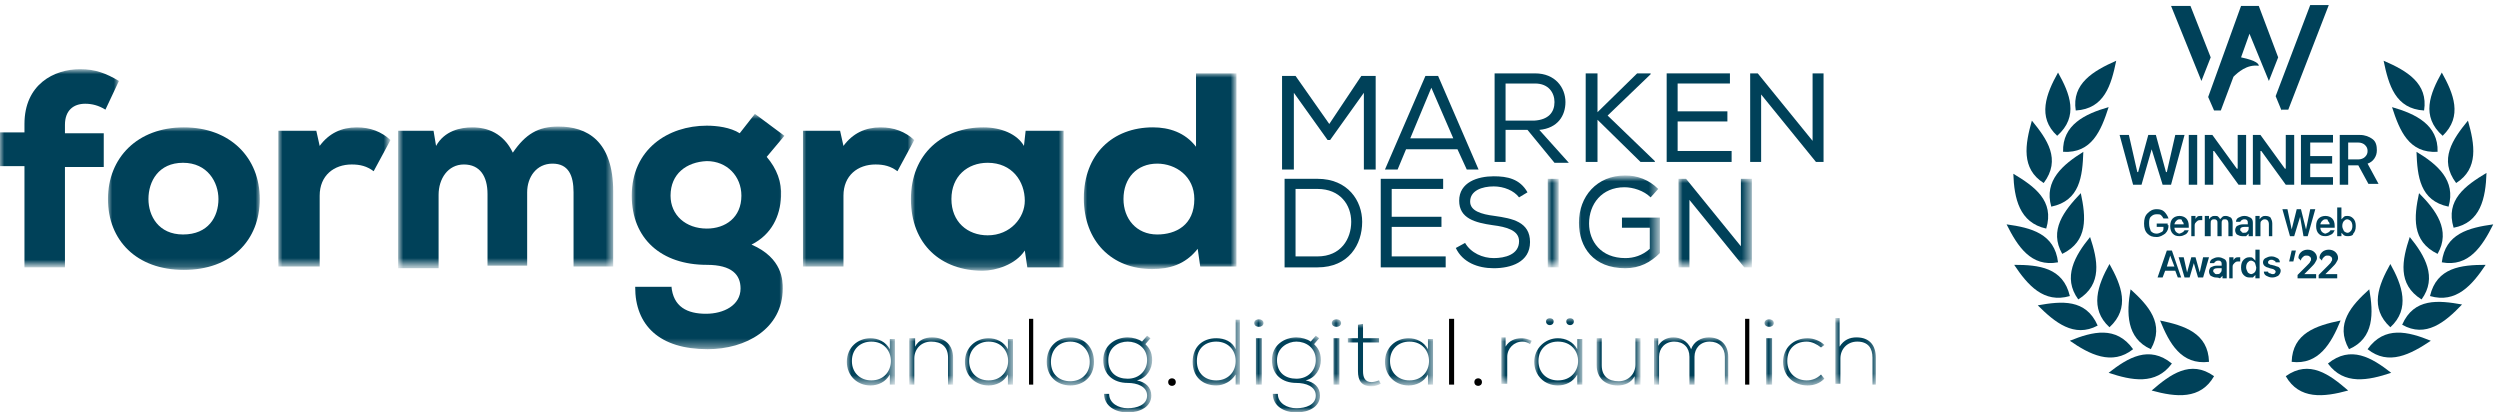 <?xml version="1.0" encoding="utf-8"?>
<!-- Generator: Adobe Illustrator 26.0.3, SVG Export Plug-In . SVG Version: 6.00 Build 0)  -->
<svg version="1.1" id="Ebene_1" xmlns="http://www.w3.org/2000/svg" xmlns:xlink="http://www.w3.org/1999/xlink" x="0px" y="0px"
	 viewBox="0 0 296.4 48.9" style="enable-background:new 0 0 296.4 48.9;" xml:space="preserve">
<style type="text/css">
	.st0{fill-rule:evenodd;clip-rule:evenodd;fill:#004159;}
	.st1{filter:url(#Adobe_OpacityMaskFilter);}
	.st2{fill-rule:evenodd;clip-rule:evenodd;fill:#FFFFFF;}
	.st3{mask:url(#mask-2_00000010290687662845101190000013737426686136165037_);fill-rule:evenodd;clip-rule:evenodd;fill:#004159;}
	.st4{filter:url(#Adobe_OpacityMaskFilter_00000020383495868754032720000004609430669022498495_);}
	.st5{mask:url(#mask-2_00000142151495635684687220000011310667911186659759_);fill-rule:evenodd;clip-rule:evenodd;fill:#004159;}
	.st6{filter:url(#Adobe_OpacityMaskFilter_00000160907379546169265370000014858741627665736068_);}
	.st7{mask:url(#mask-2_00000072985201353816702340000008063144094524493457_);fill-rule:evenodd;clip-rule:evenodd;fill:#004159;}
	.st8{filter:url(#Adobe_OpacityMaskFilter_00000103959114354192480050000003547411295354523069_);}
	.st9{mask:url(#mask-2_00000134961078585475499990000004097663737762496447_);fill-rule:evenodd;clip-rule:evenodd;fill:#004159;}
	.st10{filter:url(#Adobe_OpacityMaskFilter_00000118390831681377060330000018435240887464614032_);}
	.st11{mask:url(#mask-2_00000017504984095270164950000014634999422104262057_);fill-rule:evenodd;clip-rule:evenodd;fill:#004159;}
	.st12{filter:url(#Adobe_OpacityMaskFilter_00000165942980261379579790000001618716993398669734_);}
	.st13{mask:url(#mask-2_00000142889527294052089240000006807416860010572444_);fill-rule:evenodd;clip-rule:evenodd;fill:#004159;}
	.st14{filter:url(#Adobe_OpacityMaskFilter_00000062171801807491811690000003146011782667082930_);}
	.st15{mask:url(#mask-2_00000034072278142721189730000008710164838234328724_);fill-rule:evenodd;clip-rule:evenodd;fill:#004159;}
	.st16{filter:url(#Adobe_OpacityMaskFilter_00000124137424306204697310000011177293835954874525_);}
	.st17{mask:url(#mask-2_00000053534489191474875190000005758714437063454883_);fill-rule:evenodd;clip-rule:evenodd;fill:#004159;}
	.st18{filter:url(#Adobe_OpacityMaskFilter_00000099642396631712713800000008432583444144797092_);}
	.st19{mask:url(#mask-2_00000154399346298872817440000002165254126235363475_);fill-rule:evenodd;clip-rule:evenodd;fill:#004159;}
	.st20{filter:url(#Adobe_OpacityMaskFilter_00000008151494360049618330000009707239973265212321_);}
	.st21{mask:url(#mask-2_00000139276243126744058980000012550796962277508771_);fill-rule:evenodd;clip-rule:evenodd;fill:#004159;}
	.st22{filter:url(#Adobe_OpacityMaskFilter_00000075155728943409441350000007870659268571567523_);}
	.st23{mask:url(#mask-2_00000033368798023768887900000011341316970635192489_);fill-rule:evenodd;clip-rule:evenodd;fill:#004159;}
	.st24{filter:url(#Adobe_OpacityMaskFilter_00000127034723623888551920000001218329644177660041_);}
	.st25{mask:url(#mask-2_00000016036441500741269280000011630196573490756286_);fill-rule:evenodd;clip-rule:evenodd;fill:#004159;}
	.st26{filter:url(#Adobe_OpacityMaskFilter_00000163056208619104246820000013279824009230592702_);}
	.st27{mask:url(#mask-2_00000134931751054007946530000017264322193322847374_);fill-rule:evenodd;clip-rule:evenodd;fill:#004159;}
	.st28{filter:url(#Adobe_OpacityMaskFilter_00000169523975502627914620000002605476094126005395_);}
	.st29{mask:url(#mask-2_00000150780578647669858160000005737952388116266415_);fill-rule:evenodd;clip-rule:evenodd;fill:#004159;}
	.st30{filter:url(#Adobe_OpacityMaskFilter_00000041978172117445230100000017271046432133147539_);}
	/*
	.st31{mask:url(#mask-2_00000029741166279188961320000010559911483427834010_);fill-rule:evenodd;clip-rule:evenodd;fill:#004159;}
	*/
	.st32{filter:url(#Adobe_OpacityMaskFilter_00000081628896769148899250000001062981096440158101_);}
	.st33{mask:url(#mask-2_00000046337872496541764970000016143636725692318635_);fill-rule:evenodd;clip-rule:evenodd;fill:#004159;}
	.st34{filter:url(#Adobe_OpacityMaskFilter_00000037681768954333538780000012066555478029341880_);}
	.st35{mask:url(#mask-2_00000041974863199164131570000005160848543529806220_);fill-rule:evenodd;clip-rule:evenodd;fill:#004159;}
	.st36{filter:url(#Adobe_OpacityMaskFilter_00000046314210738635984610000012028741706317438126_);}
	/*
	.st37{mask:url(#mask-2_00000115478241988232556740000008882912230214838662_);fill-rule:evenodd;clip-rule:evenodd;fill:#004159;}
	*/
	.st38{filter:url(#Adobe_OpacityMaskFilter_00000134222910641222320470000017049627594924372893_);}
	.st39{mask:url(#mask-2_00000013874170456631047720000009417341654485375641_);fill-rule:evenodd;clip-rule:evenodd;fill:#004159;}
	.st40{filter:url(#Adobe_OpacityMaskFilter_00000127030208301098099190000007608623087771921812_);}
	.st41{mask:url(#mask-2_00000137839731004720249110000000317755983034758562_);fill-rule:evenodd;clip-rule:evenodd;fill:#004159;}
	.st42{filter:url(#Adobe_OpacityMaskFilter_00000039845448111172449740000007132325994256309908_);}
	.st43{mask:url(#mask-2_00000155854080789759153180000013730294518317782946_);fill-rule:evenodd;clip-rule:evenodd;fill:#004159;}
	.st44{filter:url(#Adobe_OpacityMaskFilter_00000137104408122479019510000005515306250522252430_);}
	.st45{mask:url(#mask-2_00000029025654516782255980000013513215737579196333_);fill-rule:evenodd;clip-rule:evenodd;fill:#004159;}
	.st46{filter:url(#Adobe_OpacityMaskFilter_00000062169937164636458310000004135944629555018153_);}
	.st47{mask:url(#mask-2_00000144304670158161473730000008745293600496858534_);fill-rule:evenodd;clip-rule:evenodd;fill:#004159;}
	.st48{filter:url(#Adobe_OpacityMaskFilter_00000065065700977196106490000008931202658933946556_);}
	.st49{mask:url(#mask-2_00000109710707765110456920000017343635910894192527_);fill-rule:evenodd;clip-rule:evenodd;fill:#004159;}
	.st50{filter:url(#Adobe_OpacityMaskFilter_00000012442896750457985080000007414459653441306246_);}
	/*
	.st51{mask:url(#mask-2_00000183221279478719502060000009581067636937297035_);fill-rule:evenodd;clip-rule:evenodd;fill:#004159;}
	*/
	.st52{filter:url(#Adobe_OpacityMaskFilter_00000166636336260660127370000009042699484301516183_);}
	/*
	.st53{mask:url(#mask-2_00000142864135281336046560000011390038240985839772_);fill-rule:evenodd;clip-rule:evenodd;fill:#004159;}
	*/
	.st54{filter:url(#Adobe_OpacityMaskFilter_00000111153690504850116140000000805192539038509727_);}
	.st55{mask:url(#mask-2_00000107582846325111934130000002204983474030641578_);fill-rule:evenodd;clip-rule:evenodd;fill:#004159;}
	.st56{filter:url(#Adobe_OpacityMaskFilter_00000033369605552545575810000005976886978375109522_);}
	.st57{mask:url(#mask-2_00000085244957522878411660000011511838608313941675_);fill-rule:evenodd;clip-rule:evenodd;fill:#004159;}
	.st58{filter:url(#Adobe_OpacityMaskFilter_00000040549481759639573810000006784083411891944336_);}
	.st59{mask:url(#mask-2_00000085968863517401766110000012888220241532632991_);fill-rule:evenodd;clip-rule:evenodd;fill:#004159;}
	.st60{filter:url(#Adobe_OpacityMaskFilter_00000003794079065201013710000000627406270476805560_);}
	.st61{mask:url(#mask-2_00000050638330316885867850000013025690466172403647_);fill-rule:evenodd;clip-rule:evenodd;fill:#004159;}
	.st62{filter:url(#Adobe_OpacityMaskFilter_00000070098103945197962020000007135924883039683501_);}
	/*
	.st63{mask:url(#mask-2_00000017481893400870088880000017301718135365338762_);fill-rule:evenodd;clip-rule:evenodd;fill:#004159;}
	*/
	.st64{filter:url(#Adobe_OpacityMaskFilter_00000145781117740215265350000001601126342880040628_);}
	.st65{mask:url(#mask-2_00000036224429987530030590000002923580855236742556_);fill-rule:evenodd;clip-rule:evenodd;fill:#004159;}
	.st66{filter:url(#Adobe_OpacityMaskFilter_00000152947819023615879620000015173252331431994805_);}
	.st67{mask:url(#mask-2_00000111870866304789756380000014988744871793633961_);fill-rule:evenodd;clip-rule:evenodd;fill:#004159;}
	.st68{filter:url(#Adobe_OpacityMaskFilter_00000089545936135175212130000016033426458698764937_);}
	.st69{mask:url(#mask-2_00000134941437740131468390000018378308850289137819_);fill-rule:evenodd;clip-rule:evenodd;fill:#004159;}
	.st70{fill:#004159;}
</style>
<desc>Created with Sketch.</desc>
<g id="Desktop">
	<g id="One-Pager-Copy" transform="translate(-165, -50)">
		<g id="logo_x2F_formgrad" transform="translate(165, 50)">
			<g id="Group-53">
				<polygon id="Fill-1" class="st0" points="157.7,16.6 157.4,16.6 153.4,11 153.4,20.1 152,20.1 152,9 153.6,9 157.6,14.7
					161.4,9 163.1,9 163.1,20.1 161.7,20.1 161.7,11 				"/>
				<path id="Fill-2" class="st0" d="M169.7,10.4l-2.5,6h5.1L169.7,10.4z M170.5,9l4.8,11.1h-1.4l-1.1-2.4h-6.1l-1,2.4h-1.5L169,9
					H170.5z"/>
				<g id="Group-52">
					<path id="Fill-3" class="st0" d="M184.3,12.1c0-1.1-0.7-2.2-2.3-2.2h-3.5v4.4h3.4C183.6,14.2,184.3,13.3,184.3,12.1L184.3,12.1
						z M181.1,15.4h-2.6v3.8h-1.3V8.7h4.8c2.4,0,3.6,1.7,3.6,3.4c0,1.6-0.9,3.1-3.1,3.3l3.5,3.9h-1.7L181.1,15.4z"/>
					<polygon id="Fill-5" class="st0" points="188,8.7 189.4,8.7 189.4,13.3 194.1,8.7 195.7,8.7 195.7,8.8 190.6,13.7 196.2,19.1
						196.2,19.2 194.5,19.2 189.4,14.2 189.4,19.2 188,19.2 					"/>
					<polygon id="Fill-7" class="st0" points="197.6,8.7 205.1,8.7 205.1,9.9 198.9,9.9 198.9,13.2 204.8,13.2 204.8,14.4
						198.9,14.4 198.9,17.9 205.3,17.9 205.3,19.2 197.6,19.2 					"/>
					<polygon id="Fill-9" class="st0" points="208.4,8.7 214.9,16.7 214.9,8.7 216.2,8.7 216.2,19.2 215.3,19.2 208.8,11.2
						208.8,19.2 207.5,19.2 207.5,8.7 					"/>
					<path id="Fill-11" class="st0" d="M160.2,26.3c0-2-1.3-3.9-4-3.9h-2.6v8h2.6C159,30.4,160.2,28.3,160.2,26.3L160.2,26.3z
						 M152.3,21.2h3.9c3.6,0,5.3,2.6,5.3,5.1c0,2.7-1.6,5.4-5.3,5.4h-3.9V21.2L152.3,21.2z"/>
					<polygon id="Fill-13" class="st0" points="163.7,21.2 171.1,21.2 171.1,22.4 165,22.4 165,25.7 170.9,25.7 170.9,26.9
						165,26.9 165,30.4 171.4,30.4 171.4,31.7 163.7,31.7 					"/>
					<path id="Fill-15" class="st0" d="M177.1,22.1c-1.4,0-2.8,0.5-2.8,1.8c0,1.1,1.3,1.5,2.9,1.7c2.1,0.3,4.2,0.7,4.2,3.1
						c0,2.4-2.3,3.1-4.3,3.1c-1.9,0-3.7-0.7-4.5-2.4l1.1-0.6c0.7,1.2,2.1,1.8,3.4,1.8c1.3,0,3-0.4,3-2c0-1.3-1.5-1.7-3.1-1.9
						c-2.1-0.3-4-0.8-4-2.9c0-2.2,2.2-2.9,4.1-2.9c1.6,0,3.1,0.3,4,1.9l-1,0.6C179.5,22.6,178.3,22.1,177.1,22.1"/>
					<g id="Clip-18">
					</g>
					<defs>
						<filter id="Adobe_OpacityMaskFilter" filterUnits="userSpaceOnUse" x="183.5" y="21.2" width="1.3" height="10.5">
							<feColorMatrix  type="matrix" values="1 0 0 0 0  0 1 0 0 0  0 0 1 0 0  0 0 0 1 0"/>
						</filter>
					</defs>

						<mask maskUnits="userSpaceOnUse" x="183.5" y="21.2" width="1.3" height="10.5" id="mask-2_00000010290687662845101190000013737426686136165037_">
						<g class="st1">
							<polygon id="path-1_00000163074739749037688610000012847990519766132384_" class="st2" points="0,48.9 222.5,48.9 222.5,8.3
								0,8.3 							"/>
						</g>
					</mask>
					<polygon id="Fill-17" class="st3" points="183.5,31.7 184.8,31.7 184.8,21.2 183.5,21.2 					"/>
					<defs>

							<filter id="Adobe_OpacityMaskFilter_00000021820632696918718170000012853611484311951504_" filterUnits="userSpaceOnUse" x="187" y="21" width="9.7" height="10.9">
							<feColorMatrix  type="matrix" values="1 0 0 0 0  0 1 0 0 0  0 0 1 0 0  0 0 0 1 0"/>
						</filter>
					</defs>

						<mask maskUnits="userSpaceOnUse" x="187" y="21" width="9.7" height="10.9" id="mask-2_00000142151495635684687220000011310667911186659759_">
						<g style="filter:url(#Adobe_OpacityMaskFilter_00000021820632696918718170000012853611484311951504_);">
							<polygon id="path-1_00000158006604576299757480000016951617931769425847_" class="st2" points="0,48.9 222.5,48.9 222.5,8.3
								0,8.3 							"/>
						</g>
					</mask>
					<path id="Fill-19" class="st5" d="M195.7,23.4c-0.8-0.8-2.1-1.2-3.1-1.2c-2.7,0-4.2,2-4.2,4.3c0,2.1,1.4,4.1,4.3,4.1
						c1,0,2-0.3,2.9-1.1v-2.5h-3.3v-1.2h4.5v4.2c-1.1,1.1-2.4,1.8-4.1,1.8c-3.8,0-5.5-2.5-5.5-5.4c0-3.1,2.1-5.6,5.5-5.6
						c1.4,0,2.8,0.5,3.9,1.6L195.7,23.4z"/>
					<defs>

							<filter id="Adobe_OpacityMaskFilter_00000031177516398751699950000005870496707655862686_" filterUnits="userSpaceOnUse" x="199" y="21.2" width="8.7" height="10.5">
							<feColorMatrix  type="matrix" values="1 0 0 0 0  0 1 0 0 0  0 0 1 0 0  0 0 0 1 0"/>
						</filter>
					</defs>

						<mask maskUnits="userSpaceOnUse" x="199" y="21.2" width="8.7" height="10.5" id="mask-2_00000072985201353816702340000008063144094524493457_">
						<g style="filter:url(#Adobe_OpacityMaskFilter_00000031177516398751699950000005870496707655862686_);">
							<polygon id="path-1_00000078024494115145074950000000478547473511473540_" class="st2" points="0,48.9 222.5,48.9 222.5,8.3
								0,8.3 							"/>
						</g>
					</mask>
					<polygon id="Fill-20" class="st7" points="199.9,21.2 206.4,29.2 206.4,21.2 207.7,21.2 207.7,31.7 206.8,31.7 200.3,23.7
						200.3,31.7 199,31.7 199,21.2 					"/>
					<defs>

							<filter id="Adobe_OpacityMaskFilter_00000080903716896344830850000015335618191565139073_" filterUnits="userSpaceOnUse" x="0" y="8.3" width="14.1" height="23.4">
							<feColorMatrix  type="matrix" values="1 0 0 0 0  0 1 0 0 0  0 0 1 0 0  0 0 0 1 0"/>
						</filter>
					</defs>

						<mask maskUnits="userSpaceOnUse" x="0" y="8.3" width="14.1" height="23.4" id="mask-2_00000134961078585475499990000004097663737762496447_">
						<g style="filter:url(#Adobe_OpacityMaskFilter_00000080903716896344830850000015335618191565139073_);">
							<polygon id="path-1_00000133528794007500046590000007900695793864663437_" class="st2" points="0,48.9 222.5,48.9 222.5,8.3
								0,8.3 							"/>
						</g>
					</mask>
					<path id="Fill-21" class="st9" d="M2.9,31.7V19.7H0v-4h2.9v-1c0-4.7,3.5-6.5,6.6-6.5c1.8,0,3.1,0.5,4.6,1.4L12.5,13
						c-0.8-0.5-1.6-0.7-2.4-0.7c-1.4,0-2.4,0.8-2.4,2.5v1h4.6v4H7.7v11.9H2.9z"/>
					<defs>

							<filter id="Adobe_OpacityMaskFilter_00000145056444281331514880000015636877903896148127_" filterUnits="userSpaceOnUse" x="12.8" y="15.1" width="18" height="16.9">
							<feColorMatrix  type="matrix" values="1 0 0 0 0  0 1 0 0 0  0 0 1 0 0  0 0 0 1 0"/>
						</filter>
					</defs>

						<mask maskUnits="userSpaceOnUse" x="12.8" y="15.1" width="18" height="16.9" id="mask-2_00000017504984095270164950000014634999422104262057_">
						<g style="filter:url(#Adobe_OpacityMaskFilter_00000145056444281331514880000015636877903896148127_);">
							<polygon id="path-1_00000078029457459806225290000000937481162284504478_" class="st2" points="0,48.9 222.5,48.9 222.5,8.3
								0,8.3 							"/>
						</g>
					</mask>
					<path id="Fill-22" class="st11" d="M25.9,23.6c0-2-1.3-4.3-4.2-4.3c-2.9,0-4.1,2.2-4.1,4.3c0,2,1.2,4.2,4.1,4.2
						C24.7,27.8,25.9,25.7,25.9,23.6 M12.8,23.6c0-4.9,3.5-8.5,9-8.5c5.5,0,9,3.6,9,8.5c0,4.9-3.4,8.4-9,8.4
						C16.2,32,12.8,28.5,12.8,23.6"/>
					<defs>

							<filter id="Adobe_OpacityMaskFilter_00000155839331866749323340000011141931486652025217_" filterUnits="userSpaceOnUse" x="33" y="15.1" width="13.2" height="16.6">
							<feColorMatrix  type="matrix" values="1 0 0 0 0  0 1 0 0 0  0 0 1 0 0  0 0 0 1 0"/>
						</filter>
					</defs>

						<mask maskUnits="userSpaceOnUse" x="33" y="15.1" width="13.2" height="16.6" id="mask-2_00000142889527294052089240000006807416860010572444_">
						<g style="filter:url(#Adobe_OpacityMaskFilter_00000155839331866749323340000011141931486652025217_);">
							<polygon id="path-1_00000124150011470247923880000006808231408560085398_" class="st2" points="0,48.9 222.5,48.9 222.5,8.3
								0,8.3 							"/>
						</g>
					</mask>
					<path id="Fill-23" class="st13" d="M37.5,15.5l0.4,1.8c1.1-1.5,2.6-2.2,4.4-2.2c1.6,0,2.9,0.5,4,1.5l-2,3.7
						c-0.8-0.6-1.6-0.8-2.6-0.8c-2.1,0-3.8,1.3-3.8,3.7v8.4H33V15.5H37.5z"/>
					<defs>

							<filter id="Adobe_OpacityMaskFilter_00000015314901601407539700000005113574085737561993_" filterUnits="userSpaceOnUse" x="47.3" y="15.1" width="25.6" height="16.6">
							<feColorMatrix  type="matrix" values="1 0 0 0 0  0 1 0 0 0  0 0 1 0 0  0 0 0 1 0"/>
						</filter>
					</defs>

						<mask maskUnits="userSpaceOnUse" x="47.3" y="15.1" width="25.6" height="16.6" id="mask-2_00000034072278142721189730000008710164838234328724_">
						<g style="filter:url(#Adobe_OpacityMaskFilter_00000015314901601407539700000005113574085737561993_);">
							<polygon id="path-1_00000036939370217796778790000000694735997225847695_" class="st2" points="0,48.9 222.5,48.9 222.5,8.3
								0,8.3 							"/>
						</g>
					</mask>
					<path id="Fill-24" class="st15" d="M57.8,31.7V23c0-2.1-0.9-3.5-2.8-3.5c-1.9,0-3,1.7-3,3.6v8.7h-4.8V15.5h4.2l0.3,1.8
						c1-1.8,2.9-2.2,4.3-2.2c1.8,0,3.7,0.7,4.8,3c1.5-2.2,3-3.1,5.4-3.1c3.4,0,6.5,1.7,6.5,7.7v8.9H68v-8.8c0-2-0.6-3.4-2.5-3.4
						c-1.9,0-3,1.6-3,3.4v8.7H57.8z"/>
					<defs>

							<filter id="Adobe_OpacityMaskFilter_00000119097337766895528380000011665303296508786085_" filterUnits="userSpaceOnUse" x="74.9" y="13.6" width="18" height="27.8">
							<feColorMatrix  type="matrix" values="1 0 0 0 0  0 1 0 0 0  0 0 1 0 0  0 0 0 1 0"/>
						</filter>
					</defs>

						<mask maskUnits="userSpaceOnUse" x="74.9" y="13.6" width="18" height="27.8" id="mask-2_00000053534489191474875190000005758714437063454883_">
						<g style="filter:url(#Adobe_OpacityMaskFilter_00000119097337766895528380000011665303296508786085_);">
							<polygon id="path-1_00000152252666384834627330000014256747904983162019_" class="st2" points="0,48.9 222.5,48.9 222.5,8.3
								0,8.3 							"/>
						</g>
					</mask>
					<path id="Fill-25" class="st17" d="M79.5,23.2c0,2.3,1.8,3.9,4.3,3.9c2.2,0,4.1-1.3,4.1-3.9c0-2.3-1.7-4.1-4.1-4.1
						C81.4,19.2,79.5,20.6,79.5,23.2L79.5,23.2z M79.6,33.9c0.2,2.5,1.9,3.3,4.1,3.3c2.1,0,4.1-1,4.1-3c0-1.6-1-2.8-4-2.8
						c-5.4,0-8.9-3.1-8.9-8.2c0-5.5,4.3-8.3,8.9-8.3c1.2,0,2.8,0.2,3.9,0.9l1.8-2.3l3.5,2.6l-2.1,2.5c1.2,1.4,1.8,3,1.7,4.7
						c-0.1,2.3-1.1,4.5-3.5,5.7c3.7,1.6,3.7,4.3,3.7,5.2c0,4.8-4.4,7.2-8.9,7.2c-5.7,0-8.6-2.8-8.6-7.4H79.6z"/>
					<defs>

							<filter id="Adobe_OpacityMaskFilter_00000158747113974735709000000010647344619958663318_" filterUnits="userSpaceOnUse" x="95.1" y="15.1" width="13.2" height="16.6">
							<feColorMatrix  type="matrix" values="1 0 0 0 0  0 1 0 0 0  0 0 1 0 0  0 0 0 1 0"/>
						</filter>
					</defs>

						<mask maskUnits="userSpaceOnUse" x="95.1" y="15.1" width="13.2" height="16.6" id="mask-2_00000154399346298872817440000002165254126235363475_">
						<g style="filter:url(#Adobe_OpacityMaskFilter_00000158747113974735709000000010647344619958663318_);">
							<polygon id="path-1_00000050656742963826179800000007424275655186929034_" class="st2" points="0,48.9 222.5,48.9 222.5,8.3
								0,8.3 							"/>
						</g>
					</mask>
					<path id="Fill-26" class="st19" d="M99.6,15.5l0.4,1.8c1.1-1.5,2.6-2.2,4.4-2.2c1.6,0,2.9,0.5,4,1.5l-2,3.7
						c-0.8-0.6-1.6-0.8-2.6-0.8c-2.1,0-3.8,1.3-3.8,3.7v8.4h-4.8V15.5H99.6z"/>
					<defs>

							<filter id="Adobe_OpacityMaskFilter_00000068644217108673166460000016955155643206376888_" filterUnits="userSpaceOnUse" x="108" y="15.1" width="18.1" height="16.9">
							<feColorMatrix  type="matrix" values="1 0 0 0 0  0 1 0 0 0  0 0 1 0 0  0 0 0 1 0"/>
						</filter>
					</defs>

						<mask maskUnits="userSpaceOnUse" x="108" y="15.1" width="18.1" height="16.9" id="mask-2_00000139276243126744058980000012550796962277508771_">
						<g style="filter:url(#Adobe_OpacityMaskFilter_00000068644217108673166460000016955155643206376888_);">
							<polygon id="path-1_00000103261366250342193470000007785250931381661334_" class="st2" points="0,48.9 222.5,48.9 222.5,8.3
								0,8.3 							"/>
						</g>
					</mask>
					<path id="Fill-27" class="st21" d="M112.8,23.6c0,2.7,1.9,4.3,4.3,4.3c2.7,0,4.4-2.1,4.4-4.1c0-2.3-1.5-4.5-4.4-4.5
						C114.7,19.3,112.8,20.9,112.8,23.6L112.8,23.6z M121.6,15.5h4.5v16.2h-4.3l-0.3-2c-1.1,1.7-3.5,2.4-5,2.4
						c-4.9,0-8.5-3.1-8.5-8.5c0-5.4,3.8-8.5,8.6-8.5c2.1,0,4,0.8,4.8,2.2L121.6,15.5z"/>
					<defs>

							<filter id="Adobe_OpacityMaskFilter_00000176027317964301184880000008268002519767312773_" filterUnits="userSpaceOnUse" x="128.4" y="8.7" width="18.1" height="23.2">
							<feColorMatrix  type="matrix" values="1 0 0 0 0  0 1 0 0 0  0 0 1 0 0  0 0 0 1 0"/>
						</filter>
					</defs>

						<mask maskUnits="userSpaceOnUse" x="128.4" y="8.7" width="18.1" height="23.2" id="mask-2_00000033368798023768887900000011341316970635192489_">
						<g style="filter:url(#Adobe_OpacityMaskFilter_00000176027317964301184880000008268002519767312773_);">
							<polygon id="path-1_00000103229188978735646700000000088050226734764707_" class="st2" points="0,48.9 222.5,48.9 222.5,8.3
								0,8.3 							"/>
						</g>
					</mask>
					<path id="Fill-28" class="st23" d="M133.2,23.6c0,2.3,1.5,4.2,4,4.2c2.2,0,4.4-1.1,4.4-4.2c0-2.7-2.2-4.2-4.4-4.2
						C134.8,19.4,133.2,21.1,133.2,23.6L133.2,23.6z M146.6,8.7v22.9h-4.3l-0.3-2.1c-1.5,1.9-3.4,2.4-5.4,2.4
						c-4.8,0-8.1-3.3-8.1-8.4c0-5.2,3.4-8.4,8.2-8.4c1.9,0,3.8,0.6,5.1,2.3V8.7H146.6z"/>
					<defs>

							<filter id="Adobe_OpacityMaskFilter_00000012459832730498496570000014795149521567256468_" filterUnits="userSpaceOnUse" x="100.4" y="40" width="5.7" height="5.7">
							<feColorMatrix  type="matrix" values="1 0 0 0 0  0 1 0 0 0  0 0 1 0 0  0 0 0 1 0"/>
						</filter>
					</defs>

						<mask maskUnits="userSpaceOnUse" x="100.4" y="40" width="5.7" height="5.7" id="mask-2_00000016036441500741269280000011630196573490756286_">
						<g style="filter:url(#Adobe_OpacityMaskFilter_00000012459832730498496570000014795149521567256468_);">
							<polygon id="path-1_00000045590004368940538550000014469467084916899228_" class="st2" points="0,48.9 222.5,48.9 222.5,8.3
								0,8.3 							"/>
						</g>
					</mask>
					<path id="Fill-29" class="st25" d="M101,42.8c0,1.4,1,2.3,2.3,2.3c3.1,0,3.1-4.6,0-4.6C102,40.5,101,41.4,101,42.8L101,42.8z
						 M106.1,40.1v5.5h-0.6v-1.2c-0.5,0.9-1.4,1.3-2.3,1.3c-1.6,0-2.8-1.2-2.8-2.8c0-1.7,1.3-2.8,2.8-2.8c0.9,0,1.8,0.4,2.3,1.3
						v-1.2H106.1z"/>
					<defs>

							<filter id="Adobe_OpacityMaskFilter_00000141426679173661322520000012039491483570059690_" filterUnits="userSpaceOnUse" x="107.9" y="40" width="5.1" height="5.6">
							<feColorMatrix  type="matrix" values="1 0 0 0 0  0 1 0 0 0  0 0 1 0 0  0 0 0 1 0"/>
						</filter>
					</defs>

						<mask maskUnits="userSpaceOnUse" x="107.9" y="40" width="5.1" height="5.6" id="mask-2_00000134931751054007946530000017264322193322847374_">
						<g style="filter:url(#Adobe_OpacityMaskFilter_00000141426679173661322520000012039491483570059690_);">
							<polygon id="path-1_00000155826488548950563230000006885975396240480444_" class="st2" points="0,48.9 222.5,48.9 222.5,8.3
								0,8.3 							"/>
						</g>
					</mask>
					<path id="Fill-30" class="st27" d="M108.5,40.1v1c0.4-0.8,1.2-1.1,2-1.1c1.5,0,2.5,0.9,2.5,2.4v3.2h-0.6v-3.2
						c0-1.3-0.8-1.9-2-1.9c-1.2,0-2,0.9-2,2v3.1h-0.6v-5.5H108.5z"/>
					<defs>

							<filter id="Adobe_OpacityMaskFilter_00000031203591095983293190000016222563016723821470_" filterUnits="userSpaceOnUse" x="114.4" y="40" width="5.7" height="5.7">
							<feColorMatrix  type="matrix" values="1 0 0 0 0  0 1 0 0 0  0 0 1 0 0  0 0 0 1 0"/>
						</filter>
					</defs>

						<mask maskUnits="userSpaceOnUse" x="114.4" y="40" width="5.7" height="5.7" id="mask-2_00000150780578647669858160000005737952388116266415_">
						<g style="filter:url(#Adobe_OpacityMaskFilter_00000031203591095983293190000016222563016723821470_);">
							<polygon id="path-1_00000170265393128856615360000011120210667804476601_" class="st2" points="0,48.9 222.5,48.9 222.5,8.3
								0,8.3 							"/>
						</g>
					</mask>
					<path id="Fill-31" class="st29" d="M114.9,42.8c0,1.4,1,2.3,2.3,2.3c3.1,0,3.1-4.6,0-4.6C116,40.5,114.9,41.4,114.9,42.8
						L114.9,42.8z M120.1,40.1v5.5h-0.6v-1.2c-0.5,0.9-1.4,1.3-2.3,1.3c-1.6,0-2.8-1.2-2.8-2.8c0-1.7,1.3-2.8,2.8-2.8
						c0.9,0,1.8,0.4,2.3,1.3v-1.2H120.1z"/>
					<defs>

							<filter id="Adobe_OpacityMaskFilter_00000060718329407992895090000008418774735332525452_" filterUnits="userSpaceOnUse" x="122" y="37.8" width="0.6" height="7.8">
							<feColorMatrix  type="matrix" values="1 0 0 0 0  0 1 0 0 0  0 0 1 0 0  0 0 0 1 0"/>
						</filter>
					</defs>

						<mask maskUnits="userSpaceOnUse" x="122" y="37.8" width="0.6" height="7.8" id="mask-2_00000029741166279188961320000010559911483427834010_">
						<g style="filter:url(#Adobe_OpacityMaskFilter_00000060718329407992895090000008418774735332525452_);">
							<polygon id="path-1_00000048467909870323623100000017814926240712637616_" class="st2" points="0,48.9 222.5,48.9 222.5,8.3
								0,8.3 							"/>
						</g>
					</mask>
					<polygon id="Fill-32" class="st31" points="122,45.6 122.5,45.6 122.5,37.8 122,37.8 					"/>
					<defs>

							<filter id="Adobe_OpacityMaskFilter_00000164475048172419909750000017793940820284104123_" filterUnits="userSpaceOnUse" x="124.1" y="40" width="5.7" height="5.7">
							<feColorMatrix  type="matrix" values="1 0 0 0 0  0 1 0 0 0  0 0 1 0 0  0 0 0 1 0"/>
						</filter>
					</defs>

						<mask maskUnits="userSpaceOnUse" x="124.1" y="40" width="5.7" height="5.7" id="mask-2_00000046337872496541764970000016143636725692318635_">
						<g style="filter:url(#Adobe_OpacityMaskFilter_00000164475048172419909750000017793940820284104123_);">
							<polygon id="path-1_00000060024100609522468000000003736000255444721320_" class="st2" points="0,48.9 222.5,48.9 222.5,8.3
								0,8.3 							"/>
						</g>
					</mask>
					<path id="Fill-33" class="st33" d="M129.2,42.9c0-1.4-1-2.4-2.3-2.4s-2.3,0.9-2.3,2.4s1,2.3,2.3,2.3S129.2,44.3,129.2,42.9
						 M124.1,42.9c0-1.8,1.3-2.9,2.8-2.9c1.6,0,2.8,1.1,2.8,2.9s-1.3,2.8-2.8,2.8C125.3,45.7,124.1,44.6,124.1,42.9"/>
					<defs>

							<filter id="Adobe_OpacityMaskFilter_00000101094363403901276610000004503862939204179129_" filterUnits="userSpaceOnUse" x="130.8" y="39.8" width="5.7" height="9.1">
							<feColorMatrix  type="matrix" values="1 0 0 0 0  0 1 0 0 0  0 0 1 0 0  0 0 0 1 0"/>
						</filter>
					</defs>

						<mask maskUnits="userSpaceOnUse" x="130.8" y="39.8" width="5.7" height="9.1" id="mask-2_00000041974863199164131570000005160848543529806220_">
						<g style="filter:url(#Adobe_OpacityMaskFilter_00000101094363403901276610000004503862939204179129_);">
							<polygon id="path-1_00000124851319228644670790000014519791863129324474_" class="st2" points="0,48.9 222.5,48.9 222.5,8.3
								0,8.3 							"/>
						</g>
					</mask>
					<path id="Fill-34" class="st35" d="M131.4,42.7c0,1.5,1,2.2,2.3,2.2c1.4,0,2.3-1,2.3-2.2c0-1.5-1.2-2.2-2.3-2.2
						C132.6,40.5,131.4,41.2,131.4,42.7L131.4,42.7z M136,39.8l0.4,0.3l-0.6,0.7c0.4,0.4,0.8,0.9,0.8,1.9c0,1-0.6,2.1-1.8,2.4
						c1,0.2,1.7,0.8,1.7,1.8c0,1.3-1.3,2-2.8,2c-1.5,0-2.8-0.8-2.8-2.2h0.6c0,1.1,1.1,1.7,2.2,1.7c1.1,0,2.3-0.4,2.3-1.5
						c0-1.1-1.2-1.5-2.3-1.5c-1.7,0-2.9-1-2.9-2.7c0-1.8,1.5-2.7,2.9-2.7c0.6,0,1.3,0.2,1.7,0.5L136,39.8z"/>
					<defs>

							<filter id="Adobe_OpacityMaskFilter_00000156558147162592138970000006591698631396112513_" filterUnits="userSpaceOnUse" x="138.5" y="44.8" width="0.9" height="0.9">
							<feColorMatrix  type="matrix" values="1 0 0 0 0  0 1 0 0 0  0 0 1 0 0  0 0 0 1 0"/>
						</filter>
					</defs>

						<mask maskUnits="userSpaceOnUse" x="138.5" y="44.8" width="0.9" height="0.9" id="mask-2_00000115478241988232556740000008882912230214838662_">
						<g style="filter:url(#Adobe_OpacityMaskFilter_00000156558147162592138970000006591698631396112513_);">
							<polygon id="path-1_00000165213032342385410120000015264711855536309407_" class="st2" points="0,48.9 222.5,48.9 222.5,8.3
								0,8.3 							"/>
						</g>
					</mask>
					<path id="Fill-35" class="st37" d="M139.4,45.3c0,0.6-0.9,0.6-0.9,0C138.5,44.7,139.4,44.7,139.4,45.3"/>
					<defs>

							<filter id="Adobe_OpacityMaskFilter_00000108266714990019476900000011883147744771233954_" filterUnits="userSpaceOnUse" x="141.3" y="37.8" width="5.7" height="7.9">
							<feColorMatrix  type="matrix" values="1 0 0 0 0  0 1 0 0 0  0 0 1 0 0  0 0 0 1 0"/>
						</filter>
					</defs>

						<mask maskUnits="userSpaceOnUse" x="141.3" y="37.8" width="5.7" height="7.9" id="mask-2_00000013874170456631047720000009417341654485375641_">
						<g style="filter:url(#Adobe_OpacityMaskFilter_00000108266714990019476900000011883147744771233954_);">
							<polygon id="path-1_00000109021600115083164830000004343028801837631666_" class="st2" points="0,48.9 222.5,48.9 222.5,8.3
								0,8.3 							"/>
						</g>
					</mask>
					<path id="Fill-36" class="st39" d="M141.9,42.8c0,1.5,1,2.3,2.3,2.3c1.3,0,2.3-0.9,2.3-2.3c0-1.4-1-2.3-2.3-2.3
						C142.9,40.5,141.9,41.3,141.9,42.8L141.9,42.8z M147,37.8v7.8h-0.5v-1.2c-0.5,0.8-1.4,1.3-2.3,1.3c-1.6,0-2.8-1-2.8-2.8
						c0-1.8,1.2-2.8,2.8-2.8c1,0,1.9,0.4,2.3,1.3v-3.5H147z"/>
					<defs>

							<filter id="Adobe_OpacityMaskFilter_00000016778907183883556020000000379034489647496355_" filterUnits="userSpaceOnUse" x="148.7" y="37.8" width="1.1" height="7.7">
							<feColorMatrix  type="matrix" values="1 0 0 0 0  0 1 0 0 0  0 0 1 0 0  0 0 0 1 0"/>
						</filter>
					</defs>

						<mask maskUnits="userSpaceOnUse" x="148.7" y="37.8" width="1.1" height="7.7" id="mask-2_00000137839731004720249110000000317755983034758562_">
						<g style="filter:url(#Adobe_OpacityMaskFilter_00000016778907183883556020000000379034489647496355_);">
							<polygon id="path-1_00000081628838670252230600000004882350111283028622_" class="st2" points="0,48.9 222.5,48.9 222.5,8.3
								0,8.3 							"/>
						</g>
					</mask>
					<path id="Fill-37" class="st41" d="M148.9,45.6h0.7v-5.5h-0.7V45.6z M149.8,38.3c0,0.6-1.1,0.6-1.1,0
						C148.7,37.7,149.8,37.7,149.8,38.3L149.8,38.3z"/>
					<defs>

							<filter id="Adobe_OpacityMaskFilter_00000160187878021647185410000010790932366619619202_" filterUnits="userSpaceOnUse" x="150.9" y="39.8" width="5.7" height="9.1">
							<feColorMatrix  type="matrix" values="1 0 0 0 0  0 1 0 0 0  0 0 1 0 0  0 0 0 1 0"/>
						</filter>
					</defs>

						<mask maskUnits="userSpaceOnUse" x="150.9" y="39.8" width="5.7" height="9.1" id="mask-2_00000155854080789759153180000013730294518317782946_">
						<g style="filter:url(#Adobe_OpacityMaskFilter_00000160187878021647185410000010790932366619619202_);">
							<polygon id="path-1_00000003083308528257839620000016077687574233267876_" class="st2" points="0,48.9 222.5,48.9 222.5,8.3
								0,8.3 							"/>
						</g>
					</mask>
					<path id="Fill-38" class="st43" d="M151.4,42.7c0,1.5,1,2.2,2.3,2.2c1.4,0,2.3-1,2.3-2.2c0-1.5-1.2-2.2-2.3-2.2
						C152.7,40.5,151.4,41.2,151.4,42.7L151.4,42.7z M156,39.8l0.4,0.3l-0.6,0.7c0.4,0.4,0.8,0.9,0.8,1.9c0,1-0.6,2.1-1.8,2.4
						c1,0.2,1.7,0.8,1.7,1.8c0,1.3-1.3,2-2.8,2c-1.5,0-2.8-0.8-2.8-2.2h0.6c0,1.1,1.1,1.7,2.2,1.7c1.1,0,2.3-0.4,2.3-1.5
						c0-1.1-1.2-1.5-2.3-1.5c-1.7,0-2.9-1-2.9-2.7c0-1.8,1.5-2.7,2.9-2.7c0.6,0,1.3,0.2,1.7,0.5L156,39.8z"/>
					<defs>

							<filter id="Adobe_OpacityMaskFilter_00000178184502611213186330000013844120395952712872_" filterUnits="userSpaceOnUse" x="157.9" y="37.8" width="1.1" height="7.7">
							<feColorMatrix  type="matrix" values="1 0 0 0 0  0 1 0 0 0  0 0 1 0 0  0 0 0 1 0"/>
						</filter>
					</defs>

						<mask maskUnits="userSpaceOnUse" x="157.9" y="37.8" width="1.1" height="7.7" id="mask-2_00000029025654516782255980000013513215737579196333_">
						<g style="filter:url(#Adobe_OpacityMaskFilter_00000178184502611213186330000013844120395952712872_);">
							<polygon id="path-1_00000140711740727414376550000017954528905950068125_" class="st2" points="0,48.9 222.5,48.9 222.5,8.3
								0,8.3 							"/>
						</g>
					</mask>
					<path id="Fill-39" class="st45" d="M158.1,45.6h0.7v-5.5h-0.7V45.6z M159,38.3c0,0.6-1.1,0.6-1.1,0
						C157.9,37.7,159,37.7,159,38.3L159,38.3z"/>
					<defs>

							<filter id="Adobe_OpacityMaskFilter_00000042017578281558959530000004078482879978825384_" filterUnits="userSpaceOnUse" x="159.9" y="38.4" width="3.8" height="7.3">
							<feColorMatrix  type="matrix" values="1 0 0 0 0  0 1 0 0 0  0 0 1 0 0  0 0 0 1 0"/>
						</filter>
					</defs>

						<mask maskUnits="userSpaceOnUse" x="159.9" y="38.4" width="3.8" height="7.3" id="mask-2_00000144304670158161473730000008745293600496858534_">
						<g style="filter:url(#Adobe_OpacityMaskFilter_00000042017578281558959530000004078482879978825384_);">
							<polygon id="path-1_00000103964864049377248610000014830401006090209439_" class="st2" points="0,48.9 222.5,48.9 222.5,8.3
								0,8.3 							"/>
						</g>
					</mask>
					<path id="Fill-40" class="st47" d="M161.6,38.4v1.7h1.9v0.5h-1.9v3.4c0,0.7,0.2,1.3,1,1.3c0.3,0,0.6-0.1,0.9-0.2l0.2,0.4
						c-0.4,0.2-0.7,0.3-1.1,0.3c-1.2,0-1.6-0.7-1.6-1.8v-3.4h-1.2v-0.5h1.2v-1.6L161.6,38.4z"/>
					<defs>

							<filter id="Adobe_OpacityMaskFilter_00000183217558179159148330000011154022707722040478_" filterUnits="userSpaceOnUse" x="164.3" y="40" width="5.7" height="5.7">
							<feColorMatrix  type="matrix" values="1 0 0 0 0  0 1 0 0 0  0 0 1 0 0  0 0 0 1 0"/>
						</filter>
					</defs>

						<mask maskUnits="userSpaceOnUse" x="164.3" y="40" width="5.7" height="5.7" id="mask-2_00000109710707765110456920000017343635910894192527_">
						<g style="filter:url(#Adobe_OpacityMaskFilter_00000183217558179159148330000011154022707722040478_);">
							<polygon id="path-1_00000095319871262086472820000003654195751086898840_" class="st2" points="0,48.9 222.5,48.9 222.5,8.3
								0,8.3 							"/>
						</g>
					</mask>
					<path id="Fill-41" class="st49" d="M164.8,42.8c0,1.4,1,2.3,2.3,2.3c3.1,0,3.1-4.6,0-4.6C165.8,40.5,164.8,41.4,164.8,42.8
						L164.8,42.8z M169.9,40.1v5.5h-0.6v-1.2c-0.5,0.9-1.4,1.3-2.3,1.3c-1.6,0-2.8-1.2-2.8-2.8c0-1.7,1.3-2.8,2.8-2.8
						c0.9,0,1.8,0.4,2.3,1.3v-1.2H169.9z"/>
					<defs>

							<filter id="Adobe_OpacityMaskFilter_00000134959059555930677680000005528953628849832581_" filterUnits="userSpaceOnUse" x="171.8" y="37.8" width="0.6" height="7.8">
							<feColorMatrix  type="matrix" values="1 0 0 0 0  0 1 0 0 0  0 0 1 0 0  0 0 0 1 0"/>
						</filter>
					</defs>

						<mask maskUnits="userSpaceOnUse" x="171.8" y="37.8" width="0.6" height="7.8" id="mask-2_00000183221279478719502060000009581067636937297035_">
						<g style="filter:url(#Adobe_OpacityMaskFilter_00000134959059555930677680000005528953628849832581_);">
							<polygon id="path-1_00000155854804877041765310000016350489281264834743_" class="st2" points="0,48.9 222.5,48.9 222.5,8.3
								0,8.3 							"/>
						</g>
					</mask>
					<polygon id="Fill-42" class="st51" points="171.8,45.6 172.4,45.6 172.4,37.8 171.8,37.8 					"/>
					<defs>

							<filter id="Adobe_OpacityMaskFilter_00000164513199694192730860000010422152670777731983_" filterUnits="userSpaceOnUse" x="174.8" y="44.8" width="0.9" height="0.9">
							<feColorMatrix  type="matrix" values="1 0 0 0 0  0 1 0 0 0  0 0 1 0 0  0 0 0 1 0"/>
						</filter>
					</defs>

						<mask maskUnits="userSpaceOnUse" x="174.8" y="44.8" width="0.9" height="0.9" id="mask-2_00000142864135281336046560000011390038240985839772_">
						<g style="filter:url(#Adobe_OpacityMaskFilter_00000164513199694192730860000010422152670777731983_);">
							<polygon id="path-1_00000145025983179876846640000012030013817270681511_" class="st2" points="0,48.9 222.5,48.9 222.5,8.3
								0,8.3 							"/>
						</g>
					</mask>
					<path id="Fill-43" class="st53" d="M175.7,45.3c0,0.6-0.9,0.6-0.9,0C174.8,44.7,175.7,44.7,175.7,45.3"/>
					<defs>

							<filter id="Adobe_OpacityMaskFilter_00000171691564340869815400000004278759105494707857_" filterUnits="userSpaceOnUse" x="178" y="40" width="3.6" height="5.6">
							<feColorMatrix  type="matrix" values="1 0 0 0 0  0 1 0 0 0  0 0 1 0 0  0 0 0 1 0"/>
						</filter>
					</defs>

						<mask maskUnits="userSpaceOnUse" x="178" y="40" width="3.6" height="5.6" id="mask-2_00000107582846325111934130000002204983474030641578_">
						<g style="filter:url(#Adobe_OpacityMaskFilter_00000171691564340869815400000004278759105494707857_);">
							<polygon id="path-1_00000017493054028203361150000003388304064721252523_" class="st2" points="0,48.9 222.5,48.9 222.5,8.3
								0,8.3 							"/>
						</g>
					</mask>
					<path id="Fill-44" class="st55" d="M178.5,40.1l0,1c0.4-0.7,1.1-1,1.9-1c0.4,0,0.8,0.1,1.2,0.3l-0.2,0.4
						c-0.3-0.2-0.6-0.3-0.9-0.3c-1,0-1.8,0.8-1.8,1.8v3.2H178v-5.5H178.5z"/>
					<defs>

							<filter id="Adobe_OpacityMaskFilter_00000057827548558977430570000014927393861564507014_" filterUnits="userSpaceOnUse" x="181.9" y="37.7" width="5.7" height="8">
							<feColorMatrix  type="matrix" values="1 0 0 0 0  0 1 0 0 0  0 0 1 0 0  0 0 0 1 0"/>
						</filter>
					</defs>

						<mask maskUnits="userSpaceOnUse" x="181.9" y="37.7" width="5.7" height="8" id="mask-2_00000085244957522878411660000011511838608313941675_">
						<g style="filter:url(#Adobe_OpacityMaskFilter_00000057827548558977430570000014927393861564507014_);">
							<polygon id="path-1_00000111188329820269549190000013245841386283080594_" class="st2" points="0,48.9 222.5,48.9 222.5,8.3
								0,8.3 							"/>
						</g>
					</mask>
					<path id="Fill-45" class="st57" d="M185.7,38.1c0,0.6,0.9,0.6,0.9,0C186.6,37.6,185.7,37.6,185.7,38.1L185.7,38.1z M183.3,38.1
						c0,0.6,0.9,0.6,0.9,0C184.2,37.6,183.3,37.6,183.3,38.1L183.3,38.1z M184.7,40.5c-1.3,0-2.3,0.9-2.3,2.3c0,1.4,1,2.3,2.3,2.3
						C187.9,45.1,187.9,40.5,184.7,40.5L184.7,40.5z M187.6,40.1v5.5H187v-1.2c-0.5,0.9-1.4,1.3-2.3,1.3c-1.6,0-2.8-1.2-2.8-2.8
						s1.3-2.8,2.8-2.8c0.9,0,1.8,0.4,2.3,1.3v-1.2H187.6z"/>
					<defs>

							<filter id="Adobe_OpacityMaskFilter_00000030456112634474328390000009953723481033848729_" filterUnits="userSpaceOnUse" x="189.3" y="40.1" width="5.1" height="5.6">
							<feColorMatrix  type="matrix" values="1 0 0 0 0  0 1 0 0 0  0 0 1 0 0  0 0 0 1 0"/>
						</filter>
					</defs>

						<mask maskUnits="userSpaceOnUse" x="189.3" y="40.1" width="5.1" height="5.6" id="mask-2_00000085968863517401766110000012888220241532632991_">
						<g style="filter:url(#Adobe_OpacityMaskFilter_00000030456112634474328390000009953723481033848729_);">
							<polygon id="path-1_00000112628521657979771190000013196054428703028112_" class="st2" points="0,48.9 222.5,48.9 222.5,8.3
								0,8.3 							"/>
						</g>
					</mask>
					<path id="Fill-46" class="st59" d="M193.8,45.6v-1c-0.4,0.8-1.2,1.1-2,1.1c-1.5,0-2.5-0.9-2.5-2.4v-3.2h0.6v3.2
						c0,1.3,0.8,1.9,2,1.9c1.2,0,2-0.9,2-2v-3.1h0.6v5.5H193.8z"/>
					<defs>

							<filter id="Adobe_OpacityMaskFilter_00000047053210038686280460000013814873338248248982_" filterUnits="userSpaceOnUse" x="196.2" y="40" width="8.8" height="5.6">
							<feColorMatrix  type="matrix" values="1 0 0 0 0  0 1 0 0 0  0 0 1 0 0  0 0 0 1 0"/>
						</filter>
					</defs>

						<mask maskUnits="userSpaceOnUse" x="196.2" y="40" width="8.8" height="5.6" id="mask-2_00000050638330316885867850000013025690466172403647_">
						<g style="filter:url(#Adobe_OpacityMaskFilter_00000047053210038686280460000013814873338248248982_);">
							<polygon id="path-1_00000134240636096995923070000010740249898578444963_" class="st2" points="0,48.9 222.5,48.9 222.5,8.3
								0,8.3 							"/>
						</g>
					</mask>
					<path id="Fill-47" class="st61" d="M204.5,45.6v-3.3c0-1.1-0.7-1.8-1.8-1.8c-1.1,0-1.8,0.8-1.8,1.8v3.3h-0.6v-3.3
						c0-1.1-0.7-1.8-1.8-1.8c-1.1,0-1.8,0.8-1.8,1.8v3.3h-0.6v-5.5h0.5l0,0.9c0.4-0.7,1.1-1,1.8-1c0.8,0,1.7,0.4,2.1,1.4
						c0.3-0.9,1.2-1.4,2.1-1.4c1.4,0,2.3,0.9,2.3,2.3v3.3H204.5z"/>
					<defs>

							<filter id="Adobe_OpacityMaskFilter_00000141415114810545450850000014868264895855786640_" filterUnits="userSpaceOnUse" x="206.9" y="37.8" width="0.6" height="7.8">
							<feColorMatrix  type="matrix" values="1 0 0 0 0  0 1 0 0 0  0 0 1 0 0  0 0 0 1 0"/>
						</filter>
					</defs>

						<mask maskUnits="userSpaceOnUse" x="206.9" y="37.8" width="0.6" height="7.8" id="mask-2_00000017481893400870088880000017301718135365338762_">
						<g style="filter:url(#Adobe_OpacityMaskFilter_00000141415114810545450850000014868264895855786640_);">
							<polygon id="path-1_00000170987234059369122520000007985522705317062817_" class="st2" points="0,48.9 222.5,48.9 222.5,8.3
								0,8.3 							"/>
						</g>
					</mask>
					<polygon id="Fill-48" class="st63" points="206.9,45.6 207.4,45.6 207.4,37.8 206.9,37.8 					"/>
					<defs>

							<filter id="Adobe_OpacityMaskFilter_00000001629726144610487820000017184003651037256344_" filterUnits="userSpaceOnUse" x="209.2" y="37.8" width="1.1" height="7.7">
							<feColorMatrix  type="matrix" values="1 0 0 0 0  0 1 0 0 0  0 0 1 0 0  0 0 0 1 0"/>
						</filter>
					</defs>

						<mask maskUnits="userSpaceOnUse" x="209.2" y="37.8" width="1.1" height="7.7" id="mask-2_00000036224429987530030590000002923580855236742556_">
						<g style="filter:url(#Adobe_OpacityMaskFilter_00000001629726144610487820000017184003651037256344_);">
							<polygon id="path-1_00000183933218570382203090000011679616298688369304_" class="st2" points="0,48.9 222.5,48.9 222.5,8.3
								0,8.3 							"/>
						</g>
					</mask>
					<path id="Fill-49" class="st65" d="M209.4,45.6h0.7v-5.5h-0.7V45.6z M210.3,38.3c0,0.6-1.1,0.6-1.1,0
						C209.2,37.7,210.3,37.7,210.3,38.3L210.3,38.3z"/>
					<defs>

							<filter id="Adobe_OpacityMaskFilter_00000176010374634180412700000002697829261519197347_" filterUnits="userSpaceOnUse" x="211.4" y="40" width="4.9" height="5.7">
							<feColorMatrix  type="matrix" values="1 0 0 0 0  0 1 0 0 0  0 0 1 0 0  0 0 0 1 0"/>
						</filter>
					</defs>

						<mask maskUnits="userSpaceOnUse" x="211.4" y="40" width="4.9" height="5.7" id="mask-2_00000111870866304789756380000014988744871793633961_">
						<g style="filter:url(#Adobe_OpacityMaskFilter_00000176010374634180412700000002697829261519197347_);">
							<polygon id="path-1_00000012464228456628438120000016569629791793467018_" class="st2" points="0,48.9 222.5,48.9 222.5,8.3
								0,8.3 							"/>
						</g>
					</mask>
					<path id="Fill-50" class="st67" d="M216.3,44.9c-0.6,0.6-1.3,0.8-2,0.8c-1.6,0-2.9-1.1-2.9-2.8s1.3-2.8,2.9-2.8
						c0.7,0,1.5,0.3,2,0.8l-0.4,0.3c-0.5-0.4-1.1-0.7-1.7-0.7c-1.3,0-2.3,0.8-2.3,2.3c0,1.5,1.1,2.3,2.3,2.3c0.6,0,1.2-0.2,1.7-0.7
						L216.3,44.9z"/>
					<defs>

							<filter id="Adobe_OpacityMaskFilter_00000169539711031713453810000002463855679980736163_" filterUnits="userSpaceOnUse" x="217.6" y="37.8" width="4.9" height="7.8">
							<feColorMatrix  type="matrix" values="1 0 0 0 0  0 1 0 0 0  0 0 1 0 0  0 0 0 1 0"/>
						</filter>
					</defs>

						<mask maskUnits="userSpaceOnUse" x="217.6" y="37.8" width="4.9" height="7.8" id="mask-2_00000134941437740131468390000018378308850289137819_">
						<g style="filter:url(#Adobe_OpacityMaskFilter_00000169539711031713453810000002463855679980736163_);">
							<polygon id="path-1_00000096053667230176831470000013925077639663192759_" class="st2" points="0,48.9 222.5,48.9 222.5,8.3
								0,8.3 							"/>
						</g>
					</mask>
					<path id="Fill-51" class="st69" d="M218.1,37.8v3.3c0.5-0.8,1.2-1.1,2-1.1c1.6,0,2.3,1,2.3,2.4v3.2H222v-3.2
						c0-1.1-0.5-1.9-1.8-1.9c-1.2,0-2,0.9-2,2v3h-0.6v-7.8H218.1z"/>
				</g>
			</g>
		</g>
	</g>
</g>
<g>
	<path class="st0" d="M271,44.6c2.8-2,5.2-0.2,7.4,1.7C275.5,47.1,272.6,47.4,271,44.6z"/>
	<path class="st0" d="M271.7,42.9c0.1-3.4,2.9-4.3,5.8-4.9C276.4,40.7,274.9,43.3,271.7,42.9z"/>
	<path class="st0" d="M276,43.1c2.7-2.2,5.2-0.7,7.5,1.1C280.8,45.1,277.9,45.7,276,43.1z"/>
	<path class="st0" d="M278.5,41.4c-1.7-3,0.3-5.2,2.4-7.1C281.4,37.1,281.5,40.1,278.5,41.4z"/>
	<path class="st0" d="M280.7,41.4c2-2.8,4.8-2.1,7.5-1C285.8,42,283.2,43.4,280.7,41.4L280.7,41.4z"/>
	<path class="st0" d="M283.4,38.8c-2.5-2.3-1.4-5,0-7.5C284.8,33.8,285.8,36.6,283.4,38.8z"/>
	<path class="st0" d="M284.8,38.5c1.4-3.2,4.3-2.9,7.1-2.4C289.9,38.2,287.6,40.1,284.8,38.5z"/>
	<path class="st0" d="M287.1,35.5c-2.9-1.8-2.3-4.7-1.4-7.4C287.5,30.3,289,32.9,287.1,35.5z"/>
	<path class="st0" d="M288.1,35.1c0.8-3.4,3.7-3.7,6.6-3.7C293.1,33.8,291.2,36,288.1,35.1z"/>
	<path class="st0" d="M289,30.1c-3.1-1.5-2.8-4.4-2.2-7.2C288.8,24.9,290.6,27.3,289,30.1z"/>
	<path class="st0" d="M289.5,31.1c0.4-3.4,3.2-4.1,6.1-4.5C294.3,29.2,292.7,31.7,289.5,31.1z"/>
	<path class="st0" d="M290.3,24.5c-3.4-0.7-3.7-3.6-3.8-6.5C289,19.5,291.2,21.4,290.3,24.5z"/>
	<path class="st0" d="M290.9,27c-1-3.3,1.4-5,3.9-6.5C294.7,23.5,294.1,26.4,290.9,27z"/>
	<path class="st0" d="M289,18c-3.4,0.2-4.5-2.5-5.4-5.3C286.4,13.5,289.1,14.8,289,18z"/>
	<path class="st0" d="M291.2,21.7c-2.1-2.8-0.4-5.2,1.4-7.4C293.4,17.1,293.9,20,291.2,21.7z"/>
	<path class="st0" d="M287.4,13.1c-3.4-0.2-4.2-3-4.8-5.9C285.4,8.4,287.9,9.9,287.4,13.1z"/>
	<path class="st0" d="M289.6,16.1c-2.6-2.3-1.5-5-0.1-7.5C290.9,11.1,292,13.8,289.6,16.1z"/>
	<path class="st0" d="M262.5,44.6c-2.8-2-5.2-0.2-7.4,1.7C258,47.1,260.9,47.4,262.5,44.6z"/>
	<path class="st0" d="M261.9,42.9c-0.1-3.4-2.9-4.3-5.8-4.9C257.2,40.7,258.6,43.3,261.9,42.9z"/>
	<path class="st0" d="M257.5,43.1c-2.7-2.2-5.2-0.7-7.5,1.1C252.7,45.1,255.6,45.7,257.5,43.1z"/>
	<path class="st0" d="M255,41.4c1.7-3-0.3-5.2-2.4-7.1C252.1,37.1,252.1,40.1,255,41.4z"/>
	<path class="st0" d="M252.9,41.4c-2-2.8-4.8-2.1-7.5-1C247.7,42,250.4,43.4,252.9,41.4L252.9,41.4z"/>
	<path class="st0" d="M250.1,38.8c2.5-2.3,1.4-5,0-7.5C248.7,33.8,247.7,36.6,250.1,38.8z"/>
	<path class="st0" d="M248.7,38.6c-1.4-3.2-4.3-2.9-7.1-2.4C243.6,38.2,245.9,40.1,248.7,38.6z"/>
	<path class="st0" d="M246.4,35.5c2.9-1.8,2.3-4.7,1.4-7.4C246,30.3,244.5,32.9,246.4,35.5z"/>
	<path class="st0" d="M245.4,35.1c-0.8-3.4-3.7-3.7-6.6-3.7C240.4,33.8,242.3,36,245.4,35.1z"/>
	<path class="st0" d="M244.5,30.1c3.1-1.5,2.8-4.4,2.2-7.2C244.7,25,242.9,27.3,244.5,30.1z"/>
	<path class="st0" d="M244,31.1c-0.4-3.4-3.2-4.1-6.1-4.5C239.2,29.2,240.8,31.7,244,31.1z"/>
	<path class="st0" d="M243.2,24.5c3.4-0.7,3.7-3.6,3.8-6.5C244.6,19.5,242.3,21.4,243.2,24.5z"/>
	<path class="st0" d="M242.6,27.1c1-3.3-1.4-5-3.9-6.5C238.8,23.5,239.4,26.4,242.6,27.1z"/>
	<path class="st0" d="M244.6,18c3.4,0.2,4.5-2.5,5.4-5.3C247.2,13.5,244.5,14.8,244.6,18z"/>
	<path class="st0" d="M242.3,21.7c2.1-2.8,0.4-5.2-1.4-7.4C240.1,17.1,239.6,20,242.3,21.7z"/>
	<path class="st0" d="M246.1,13.1c3.4-0.2,4.2-3,4.8-5.9C248.2,8.4,245.6,9.9,246.1,13.1z"/>
	<path class="st0" d="M243.9,16.1c2.6-2.3,1.5-5,0.1-7.5C242.6,11.1,241.5,13.9,243.9,16.1z"/>
	<path class="st70" d="M255.1,17.7l-1.2,4.2h-1l-1.6-5.9h1.1l1,4.4h0.1l1.2-4.4h0.9l1.2,4.4h0.1l1-4.4h1.1l-1.6,5.9h-1L255.1,17.7
		L255.1,17.7z M260.5,21.9h-1V16h1V21.9z M262.4,21.9h-1V16h0.9l2.9,4h0.1v-4h1v5.9h-0.9l-2.9-4h-0.1V21.9z M268.1,21.9h-1V16h0.9
		l2.9,4h0.1v-4h1v5.9H271l-2.9-4h-0.1V21.9z M276.6,21v0.9h-3.8V16h3.8v0.9h-2.7v1.6h2.6v0.9h-2.6V21H276.6z M278.4,16.9v2h1.2
		c0.3,0,0.6-0.1,0.8-0.3c0.2-0.2,0.3-0.4,0.3-0.7c0-0.3-0.1-0.5-0.3-0.7c-0.2-0.2-0.5-0.3-0.8-0.3H278.4z M278.4,19.7v2.2h-1V16h2.4
		c0.6,0,1.1,0.2,1.5,0.5c0.4,0.3,0.5,0.8,0.5,1.3c0,0.4-0.1,0.7-0.3,1c-0.2,0.3-0.5,0.5-0.8,0.6l1.3,2.4h-1.2l-1.2-2.2H278.4z"/>
	<path class="st70" d="M257.1,26.7c0,0.4-0.1,0.7-0.4,1c-0.3,0.2-0.6,0.4-1,0.4c-0.5,0-0.8-0.1-1.1-0.4c-0.3-0.3-0.4-0.7-0.4-1.2
		c0-0.5,0.1-0.9,0.4-1.2c0.3-0.3,0.6-0.5,1.1-0.5c0.4,0,0.7,0.1,0.9,0.3c0.2,0.2,0.4,0.5,0.5,0.8h-0.6c-0.1-0.2-0.2-0.3-0.3-0.4
		c-0.1-0.1-0.3-0.1-0.5-0.1c-0.3,0-0.5,0.1-0.7,0.3c-0.2,0.2-0.2,0.5-0.2,0.8c0,0.4,0.1,0.6,0.2,0.9c0.2,0.2,0.4,0.3,0.7,0.3
		c0.2,0,0.4-0.1,0.6-0.2c0.2-0.1,0.2-0.3,0.2-0.5l0-0.1h-0.8v-0.4h1.3V26.7z M258.4,26c-0.2,0-0.3,0.1-0.4,0.2
		c-0.1,0.1-0.2,0.3-0.2,0.4h1.1c0-0.2-0.1-0.3-0.2-0.4C258.7,26,258.6,26,258.4,26z M259,27.3h0.5c-0.1,0.2-0.2,0.4-0.4,0.5
		c-0.2,0.1-0.4,0.2-0.7,0.2c-0.4,0-0.6-0.1-0.8-0.3c-0.2-0.2-0.3-0.5-0.3-0.9c0-0.4,0.1-0.7,0.3-0.9c0.2-0.2,0.5-0.3,0.8-0.3
		c0.3,0,0.6,0.1,0.8,0.3c0.2,0.2,0.3,0.5,0.3,0.9v0.2h-1.7v0c0,0.2,0.1,0.4,0.2,0.5c0.1,0.1,0.3,0.2,0.4,0.2
		C258.7,27.6,258.9,27.5,259,27.3z M259.8,28v-2.4h0.5v0.4h0c0-0.1,0.1-0.2,0.2-0.3c0.1-0.1,0.3-0.1,0.4-0.1c0.1,0,0.2,0,0.2,0v0.5
		c-0.1,0-0.1,0-0.3,0c-0.2,0-0.3,0.1-0.4,0.2c-0.1,0.1-0.2,0.2-0.2,0.4V28H259.8z M261.4,28v-2.4h0.5V26h0c0.1-0.1,0.1-0.2,0.3-0.3
		c0.1-0.1,0.3-0.1,0.4-0.1c0.2,0,0.3,0,0.4,0.1c0.1,0.1,0.2,0.2,0.2,0.3h0c0.1-0.1,0.2-0.2,0.3-0.3c0.1-0.1,0.3-0.1,0.4-0.1
		c0.2,0,0.4,0.1,0.6,0.2c0.1,0.1,0.2,0.3,0.2,0.6V28h-0.5v-1.5c0-0.3-0.1-0.5-0.4-0.5c-0.1,0-0.3,0-0.3,0.1
		c-0.1,0.1-0.1,0.2-0.1,0.3V28h-0.5v-1.6c0-0.1,0-0.2-0.1-0.3c-0.1-0.1-0.2-0.1-0.3-0.1c-0.1,0-0.2,0-0.3,0.1
		c-0.1,0.1-0.1,0.2-0.1,0.4V28H261.4z M266,27.6c0.2,0,0.3,0,0.4-0.1c0.1-0.1,0.2-0.2,0.2-0.4v-0.2l-0.5,0c-0.3,0-0.5,0.1-0.5,0.3
		c0,0.1,0,0.2,0.1,0.2C265.8,27.6,265.9,27.6,266,27.6z M265.8,28c-0.2,0-0.4-0.1-0.6-0.2c-0.1-0.1-0.2-0.3-0.2-0.5
		c0-0.2,0.1-0.4,0.2-0.5c0.2-0.1,0.4-0.2,0.7-0.2l0.6,0v-0.2c0-0.1,0-0.2-0.1-0.3s-0.2-0.1-0.3-0.1c-0.1,0-0.2,0-0.3,0.1
		c-0.1,0-0.1,0.1-0.2,0.2h-0.5c0-0.2,0.1-0.4,0.3-0.5c0.2-0.1,0.4-0.2,0.7-0.2c0.3,0,0.5,0.1,0.7,0.2c0.2,0.1,0.3,0.3,0.3,0.6V28
		h-0.5v-0.3h0c-0.1,0.1-0.2,0.2-0.3,0.3C266.1,28,266,28,265.8,28z M267.4,28v-2.4h0.5V26h0c0.1-0.1,0.1-0.2,0.3-0.3
		c0.1-0.1,0.3-0.1,0.4-0.1c0.3,0,0.5,0.1,0.6,0.2c0.1,0.2,0.2,0.4,0.2,0.7V28H269v-1.4c0-0.4-0.2-0.6-0.5-0.6
		c-0.2,0-0.3,0.1-0.4,0.2c-0.1,0.1-0.1,0.2-0.1,0.4V28H267.4z M272.7,25.7L272,28h-0.5l-0.9-3.2h0.6l0.5,2.4h0l0.6-2.4h0.5l0.6,2.4
		h0l0.5-2.4h0.6l-0.9,3.2h-0.5L272.7,25.7L272.7,25.7z M275.7,26c-0.2,0-0.3,0.1-0.4,0.2c-0.1,0.1-0.2,0.3-0.2,0.4h1.1
		c0-0.2-0.1-0.3-0.2-0.4C276,26,275.9,26,275.7,26z M276.3,27.3h0.5c-0.1,0.2-0.2,0.4-0.4,0.5c-0.2,0.1-0.4,0.2-0.7,0.2
		c-0.4,0-0.6-0.1-0.8-0.3c-0.2-0.2-0.3-0.5-0.3-0.9c0-0.4,0.1-0.7,0.3-0.9c0.2-0.2,0.5-0.3,0.8-0.3c0.3,0,0.6,0.1,0.8,0.3
		c0.2,0.2,0.3,0.5,0.3,0.9v0.2h-1.7v0c0,0.2,0.1,0.4,0.2,0.5c0.1,0.1,0.3,0.2,0.4,0.2C276,27.6,276.2,27.5,276.3,27.3z M278.4,28
		c-0.2,0-0.3,0-0.5-0.1c-0.1-0.1-0.2-0.2-0.3-0.3h0V28h-0.5v-3.4h0.5V26h0c0.1-0.1,0.2-0.2,0.3-0.3c0.1-0.1,0.3-0.1,0.4-0.1
		c0.3,0,0.5,0.1,0.7,0.3c0.2,0.2,0.3,0.5,0.3,0.9c0,0.4-0.1,0.7-0.3,0.9C279,27.9,278.7,28,278.4,28z M278.7,26.2
		c-0.1-0.1-0.3-0.2-0.4-0.2c-0.2,0-0.3,0.1-0.4,0.2c-0.1,0.1-0.2,0.3-0.2,0.6c0,0.2,0.1,0.4,0.2,0.6c0.1,0.1,0.3,0.2,0.4,0.2
		c0.2,0,0.3-0.1,0.4-0.2c0.1-0.1,0.2-0.3,0.2-0.6C278.9,26.5,278.8,26.3,278.7,26.2z M258.2,32.9l-0.3-0.8h-1.2l-0.3,0.8h-0.6
		l1.1-3.2h0.6l1.1,3.2H258.2z M257.3,30.3l-0.4,1.3h0.9L257.3,30.3L257.3,30.3z M261.9,30.5l-0.7,2.4h-0.6l-0.5-1.7h0l-0.5,1.7h-0.6
		l-0.7-2.4h0.6l0.4,1.8h0l0.5-1.8h0.5l0.5,1.8h0l0.4-1.8H261.9z M262.8,32.5c0.2,0,0.3,0,0.4-0.1c0.1-0.1,0.2-0.2,0.2-0.4v-0.2
		l-0.5,0c-0.3,0-0.5,0.1-0.5,0.3c0,0.1,0,0.2,0.1,0.2C262.6,32.5,262.7,32.5,262.8,32.5z M262.7,32.9c-0.2,0-0.4-0.1-0.6-0.2
		c-0.1-0.1-0.2-0.3-0.2-0.5c0-0.2,0.1-0.4,0.2-0.5c0.2-0.1,0.4-0.2,0.7-0.2l0.6,0v-0.2c0-0.1,0-0.2-0.1-0.3s-0.2-0.1-0.3-0.1
		c-0.1,0-0.2,0-0.3,0.1c-0.1,0-0.1,0.1-0.2,0.2H262c0-0.2,0.1-0.4,0.3-0.5c0.2-0.1,0.4-0.2,0.7-0.2c0.3,0,0.5,0.1,0.7,0.2
		c0.2,0.1,0.3,0.3,0.3,0.6v1.7h-0.5v-0.3h0c-0.1,0.1-0.2,0.2-0.3,0.3C263,32.9,262.8,32.9,262.7,32.9z M264.3,32.9v-2.4h0.5v0.4h0
		c0-0.1,0.1-0.2,0.2-0.3c0.1-0.1,0.3-0.1,0.4-0.1c0.1,0,0.2,0,0.2,0v0.5c-0.1,0-0.1,0-0.3,0c-0.2,0-0.3,0.1-0.4,0.2
		c-0.1,0.1-0.2,0.2-0.2,0.4v1.4H264.3z M266.7,32.9c-0.3,0-0.5-0.1-0.7-0.3c-0.2-0.2-0.3-0.5-0.3-0.9c0-0.4,0.1-0.7,0.3-0.9
		c0.2-0.2,0.4-0.3,0.7-0.3c0.2,0,0.3,0,0.4,0.1c0.1,0.1,0.2,0.2,0.3,0.3h0v-1.3h0.5v3.4h-0.5v-0.4h0c-0.1,0.1-0.2,0.2-0.3,0.3
		C267,32.9,266.8,32.9,266.7,32.9z M267.3,31.1c-0.1-0.1-0.3-0.2-0.4-0.2c-0.2,0-0.3,0.1-0.4,0.2c-0.1,0.1-0.2,0.3-0.2,0.6
		c0,0.2,0.1,0.4,0.2,0.6c0.1,0.1,0.3,0.2,0.4,0.2s0.3-0.1,0.4-0.2c0.1-0.1,0.2-0.3,0.2-0.6C267.4,31.4,267.4,31.2,267.3,31.1z
		 M268.3,31.1c0-0.2,0.1-0.4,0.3-0.5c0.2-0.1,0.4-0.2,0.7-0.2c0.3,0,0.5,0.1,0.7,0.2c0.2,0.1,0.3,0.3,0.3,0.5h-0.5
		c0-0.1-0.1-0.2-0.2-0.2c-0.1-0.1-0.2-0.1-0.3-0.1c-0.1,0-0.2,0-0.3,0.1c-0.1,0.1-0.1,0.1-0.1,0.2c0,0.1,0,0.1,0.1,0.2
		c0.1,0,0.1,0.1,0.3,0.1l0.4,0.1c0.2,0.1,0.4,0.1,0.5,0.2c0.1,0.1,0.2,0.2,0.2,0.4c0,0.2-0.1,0.4-0.3,0.6c-0.2,0.1-0.4,0.2-0.7,0.2
		c-0.3,0-0.5-0.1-0.7-0.2c-0.2-0.1-0.3-0.3-0.3-0.5h0.5c0,0.1,0.1,0.2,0.2,0.2c0.1,0,0.2,0.1,0.3,0.1c0.1,0,0.3,0,0.3-0.1
		c0.1-0.1,0.1-0.1,0.1-0.2c0-0.1-0.1-0.2-0.3-0.3l-0.4-0.1c-0.2-0.1-0.4-0.1-0.5-0.2C268.4,31.5,268.3,31.3,268.3,31.1z M271.9,31
		h-0.5l0.3-1.3h0.5L271.9,31z M272.5,30.6c0-0.3,0.1-0.5,0.3-0.7c0.2-0.2,0.5-0.3,0.8-0.3c0.3,0,0.6,0.1,0.8,0.3
		c0.2,0.2,0.3,0.4,0.3,0.7c0,0.2-0.1,0.3-0.2,0.5c-0.1,0.2-0.3,0.4-0.6,0.7l-0.7,0.7v0h1.4v0.5h-2.2v-0.4l1.1-1.1
		c0.2-0.2,0.4-0.4,0.4-0.5c0.1-0.1,0.1-0.2,0.1-0.3c0-0.1-0.1-0.3-0.2-0.3c-0.1-0.1-0.2-0.1-0.4-0.1c-0.2,0-0.3,0.1-0.4,0.2
		c-0.1,0.1-0.2,0.2-0.2,0.4v0L272.5,30.6L272.5,30.6z M275,30.6c0-0.3,0.1-0.5,0.3-0.7c0.2-0.2,0.5-0.3,0.8-0.3
		c0.3,0,0.6,0.1,0.8,0.3c0.2,0.2,0.3,0.4,0.3,0.7c0,0.2-0.1,0.3-0.2,0.5c-0.1,0.2-0.3,0.4-0.6,0.7l-0.7,0.7v0h1.4v0.5h-2.2v-0.4
		l1.1-1.1c0.2-0.2,0.4-0.4,0.4-0.5c0.1-0.1,0.1-0.2,0.1-0.3c0-0.1-0.1-0.3-0.2-0.3c-0.1-0.1-0.2-0.1-0.4-0.1c-0.2,0-0.3,0.1-0.4,0.2
		c-0.1,0.1-0.2,0.2-0.2,0.4v0L275,30.6L275,30.6z"/>
	<path class="st0" d="M270.5,13.1l-0.7-1.7l4.1-10.8h2.2l-4.8,12.4H270.5z M261,9.6l-3.6-8.9h2.3l2.4,6.1L261,9.6z M261.8,11.5
		l0.7,1.6h0.8l1.5-4c0.5-0.5,1.6-1.5,3-1.3c0-0.2-0.2-0.6-2.1-1l1-2.8l2.3,5.6l1.1-2.8l-2.3-6.1h-2.1L261.8,11.5z"/>
</g>
</svg>
